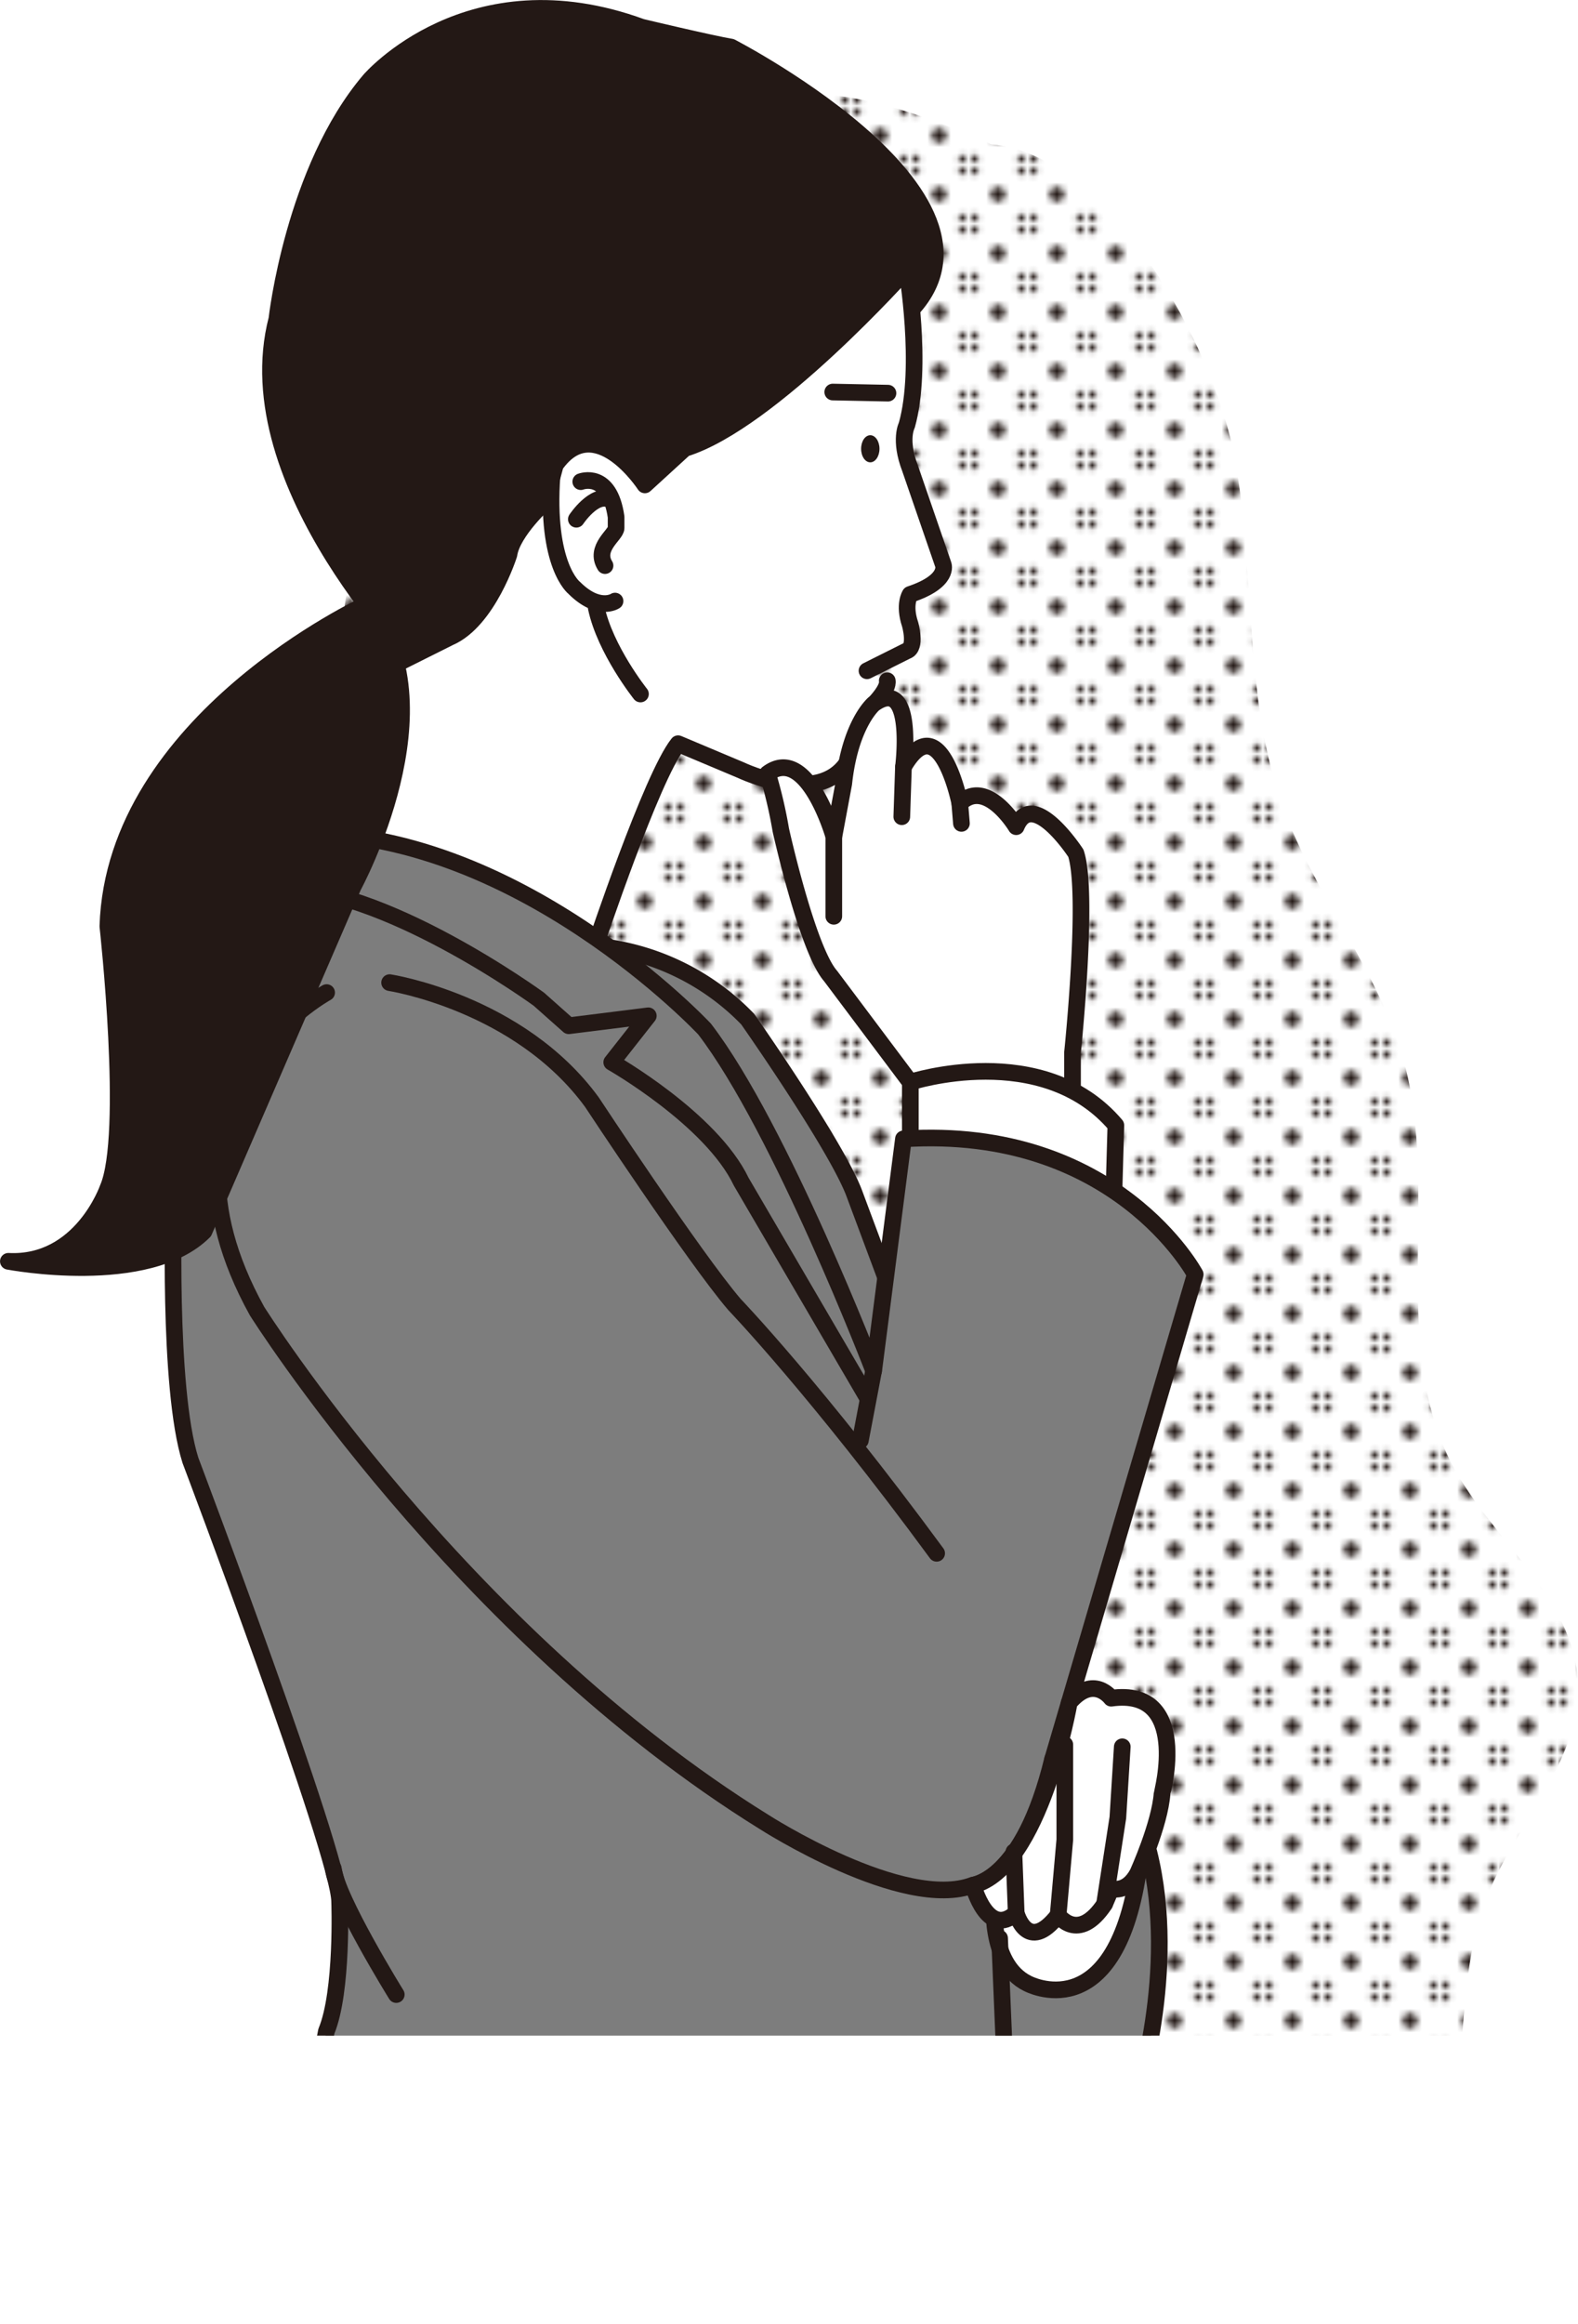 <svg xmlns="http://www.w3.org/2000/svg" xmlns:xlink="http://www.w3.org/1999/xlink" viewBox="0 0 268.04 394.46"><defs><style>.cls-1,.cls-8{fill:none;}.cls-2,.cls-5{fill:#231815;}.cls-3{clip-path:url(#clip-path);}.cls-4{fill:url(#新規パターンスウォッチ_20);}.cls-5,.cls-6,.cls-7,.cls-8{stroke:#231815;stroke-linecap:round;stroke-linejoin:round;stroke-width:2.83px;}.cls-6{fill:#fff;}.cls-7{fill:#7d7d7d;}</style><clipPath id="clip-path" transform="translate(-12.46 -77.7)"><rect class="cls-1" width="318.71" height="423.21"/></clipPath><pattern id="新規パターンスウォッチ_20" data-name="新規パターンスウォッチ 20" width="9.04" height="9.04" patternTransform="matrix(-1, 0, 0, 1, -3.51, 6.16)" patternUnits="userSpaceOnUse" viewBox="0 0 9.04 9.04"><rect class="cls-1" width="9.04" height="9.04"/><path class="cls-2" d="M1.24,0A1.25,1.25,0,0,1,0,1.24,1.24,1.24,0,0,1-1.24,0,1.24,1.24,0,0,1,0-1.24,1.25,1.25,0,0,1,1.24,0Z"/><path class="cls-2" d="M10.28,0A1.24,1.24,0,0,1,9,1.24,1.25,1.25,0,0,1,7.8,0,1.25,1.25,0,0,1,9-1.24,1.24,1.24,0,0,1,10.28,0Z"/><path class="cls-2" d="M1.24,9A1.24,1.24,0,0,1,0,10.28,1.23,1.23,0,0,1-1.24,9,1.24,1.24,0,0,1,0,7.8,1.25,1.25,0,0,1,1.24,9Z"/><path class="cls-2" d="M5.76,4.52A1.24,1.24,0,1,1,4.52,3.28,1.24,1.24,0,0,1,5.76,4.52Z"/><path class="cls-2" d="M10.28,9A1.24,1.24,0,0,1,7.8,9a1.24,1.24,0,0,1,2.48,0Z"/></pattern></defs><g id="レイヤー_2" data-name="レイヤー 2"><g id="文字"><g class="cls-3"><path class="cls-4" d="M180.81,102.2c19.84,1.5,38,34.12,41.47,53.7s1.36,40.25,8.16,58.95c5.45,15,16.33,27.74,20.52,43.14,6.09,22.41-2.63,48.08,8.31,68.57,6.72,12.58,20.45,22.23,21.2,36.48.72,13.65-10.89,24.5-15.71,37.29-6.2,16.47-1.24,36.75-11.67,50.92-8.34,11.34-23.61,14.63-37.55,16.52q-23,3.12-46.28,4.17c-14.28.64-29.62.39-41.38-7.73-10.65-7.34-16.39-19.79-21.16-31.82C80.38,366,68.89,294.19,68.64,222.75c-.08-23,1-46.47,8.54-68.26s22.1-42,43-51.74,30.24-14.07,60.65-.55" transform="translate(-12.46 -77.7)"/><path class="cls-5" d="M75.26,91.31s16.9-19.71,46.18-9c0,0,11.82,2.82,15.2,3.38,0,0,53.5,27.59,27.6,47.3l-36.61,41.67-43.36,16.9S52.17,160,59.49,131.86C59.49,131.86,62.31,106.52,75.26,91.31Z" transform="translate(-12.46 -77.7)"/><path class="cls-6" d="M159.73,191.55l6.76-3.38c1.69-.57.56-4.51.56-4.51-1.13-3.38,0-5.07,0-5.07,6.76-2.25,5.63-5.06,5.63-5.06l-5.63-16.33c-1.88-4.88-.56-7.32-.56-7.32,2.81-9.95,0-26.47,0-26.47s-23.09,25.9-37.73,30.41L122,160s-8.45-12.95-15.21-3.38l-1.68,6.2s-5.63,5.07-6.2,9c0,0-3.56,11.26-10.13,14.08l-9,4.5L68.5,214.63l-3.94,9s24.77-2.81,49,14.65c0,0,9.58-28.72,14.08-34.35l10.7,4.5s14.08,6.76,18.58-2.25c0,0,2.26-7.32,4-9,0,0,2.53-2.54,2.25-3.94" transform="translate(-12.46 -77.7)"/><path class="cls-6" d="M154.1,219.7s-4.51-15.76-11.26-10.7a78.36,78.36,0,0,1,2.25,9.58s4.5,20.27,8.45,24.77l13.51,18,4.51,4.51,16.33,2.25,6.75-.56V256.31s2.82-27,.57-33.79c0,0-7.32-11.26-10.14-4.51,0,0-5.07-8.44-9.57-3.94,0,0-3.38-16.89-9.58-6.19,0,0,2-15.77-5.06-10.7,0,0-4,3.38-5.08,13.51Z" transform="translate(-12.46 -77.7)"/><line class="cls-6" x1="153.18" y1="138.62" x2="153.46" y2="130.18"/><line class="cls-6" x1="163.31" y1="139.75" x2="163.03" y2="136.37"/><line class="cls-6" x1="141.63" y1="155.52" x2="141.63" y2="142"/><path class="cls-6" d="M202,268.69l-.56,19.71-34.35-7.88V261.37S189.58,254.05,202,268.69Z" transform="translate(-12.46 -77.7)"/><path class="cls-7" d="M139.46,250.67s14.64,20.84,18,29.29l17.45,46.74L145.09,352l-20.84-45.62-10.7-68.13A41.28,41.28,0,0,1,139.46,250.67Z" transform="translate(-12.46 -77.7)"/><path class="cls-7" d="M160.86,310.36s-15.77-41.1-28.72-58c0,0-32.1-34.35-69.83-33.22l-3.05,9.31L42,281.08s-1.13,32.1,2.81,44.49c0,0,25.34,67,25.34,74.89,0,0,.57,15.21-2.25,22l-2.25,11.79H205.34s7.32-21.93,2.26-42.2l-16.34-15.77L215.48,294S202,268.69,165.92,271Z" transform="translate(-12.46 -77.7)"/><path class="cls-6" d="M187,414.35s14.64,7.89,18.77-18.77l.37-11.26-24.77,15.39h0S180.19,411,187,414.35Z" transform="translate(-12.46 -77.7)"/><path class="cls-8" d="M116.93,179.72s-2.81,1.88-6.94-2.25c0,0-4.88-3.76-3.76-19.15" transform="translate(-12.46 -77.7)"/><path class="cls-6" d="M121.25,195.49s-6-7.51-7.51-14.64" transform="translate(-12.46 -77.7)"/><path class="cls-6" d="M111.11,159.45s4.88-1.88,6,6v1.87c0,1.13-3.75,3.38-1.88,6.38" transform="translate(-12.46 -77.7)"/><path class="cls-6" d="M110.36,165.83s3-4.5,5.63-3.38" transform="translate(-12.46 -77.7)"/><line class="cls-8" x1="150.83" y1="66.73" x2="141.45" y2="66.54"/><path class="cls-2" d="M161.85,153.87c0,1.27-.7,2.3-1.56,2.3s-1.56-1-1.56-2.3.7-2.3,1.56-2.3S161.85,152.6,161.85,153.87Z" transform="translate(-12.46 -77.7)"/><path class="cls-5" d="M74.7,180.28S31.9,200,30.78,234.91c0,0,3.94,35.47,0,44.48,0,0-4.51,13-16.9,12.39,0,0,23.65,4.51,33.23-5.07l25.34-58.56S89.34,197.18,74.7,180.28Z" transform="translate(-12.46 -77.7)"/><path class="cls-8" d="M59.26,228.45C77.05,227.63,104,247.3,104,247.3l5.07,4.5,13.51-1.69L116.37,258s16.89,9.58,22,20.28l21.4,36.6" transform="translate(-12.46 -77.7)"/><path class="cls-7" d="M78.64,244.48s22,3.38,34.35,20.27c0,0,17.46,26.47,24.22,34.35,0,0,14.07,14.64,34.35,42.24" transform="translate(-12.46 -77.7)"/><path class="cls-8" d="M67.94,246.17s-32.1,17.46-11.82,54.06c0,0,34.35,54.62,86.15,86.72,0,0,23.65,15.2,35.48,10.7,0,0,8.45-.56,13.51-21.4" transform="translate(-12.46 -77.7)"/><line class="cls-8" x1="146.14" y1="244.49" x2="148.39" y2="232.66"/><path class="cls-6" d="M201.21,365.93s-3-4.13-7.13.75c0,0-4.88,28.15-16.33,31,0,0,2.44,9.2,7.32,4.69,0,0,1.88,7.13,7.13.38,0,0,3.38,4.88,7.89-1.88l1.12-2.63s2.63.94,4.51-2.63c0,0,3.75-8.26,4.13-13.51C209.85,382.07,214.73,364.05,201.21,365.93Z" transform="translate(-12.46 -77.7)"/><polyline class="cls-8" points="190.63 296.48 189.88 308.5 187.62 323.14"/><polyline class="cls-8" points="180.87 296.11 180.87 312.25 179.74 325.01"/><line class="cls-8" x1="172.22" y1="314.31" x2="172.61" y2="324.64"/><line class="cls-6" x1="169.79" y1="328.96" x2="170.92" y2="355.96"/><path class="cls-8" d="M79.77,416.23s-10.14-16.33-10.7-21.4" transform="translate(-12.46 -77.7)"/></g></g></g></svg>